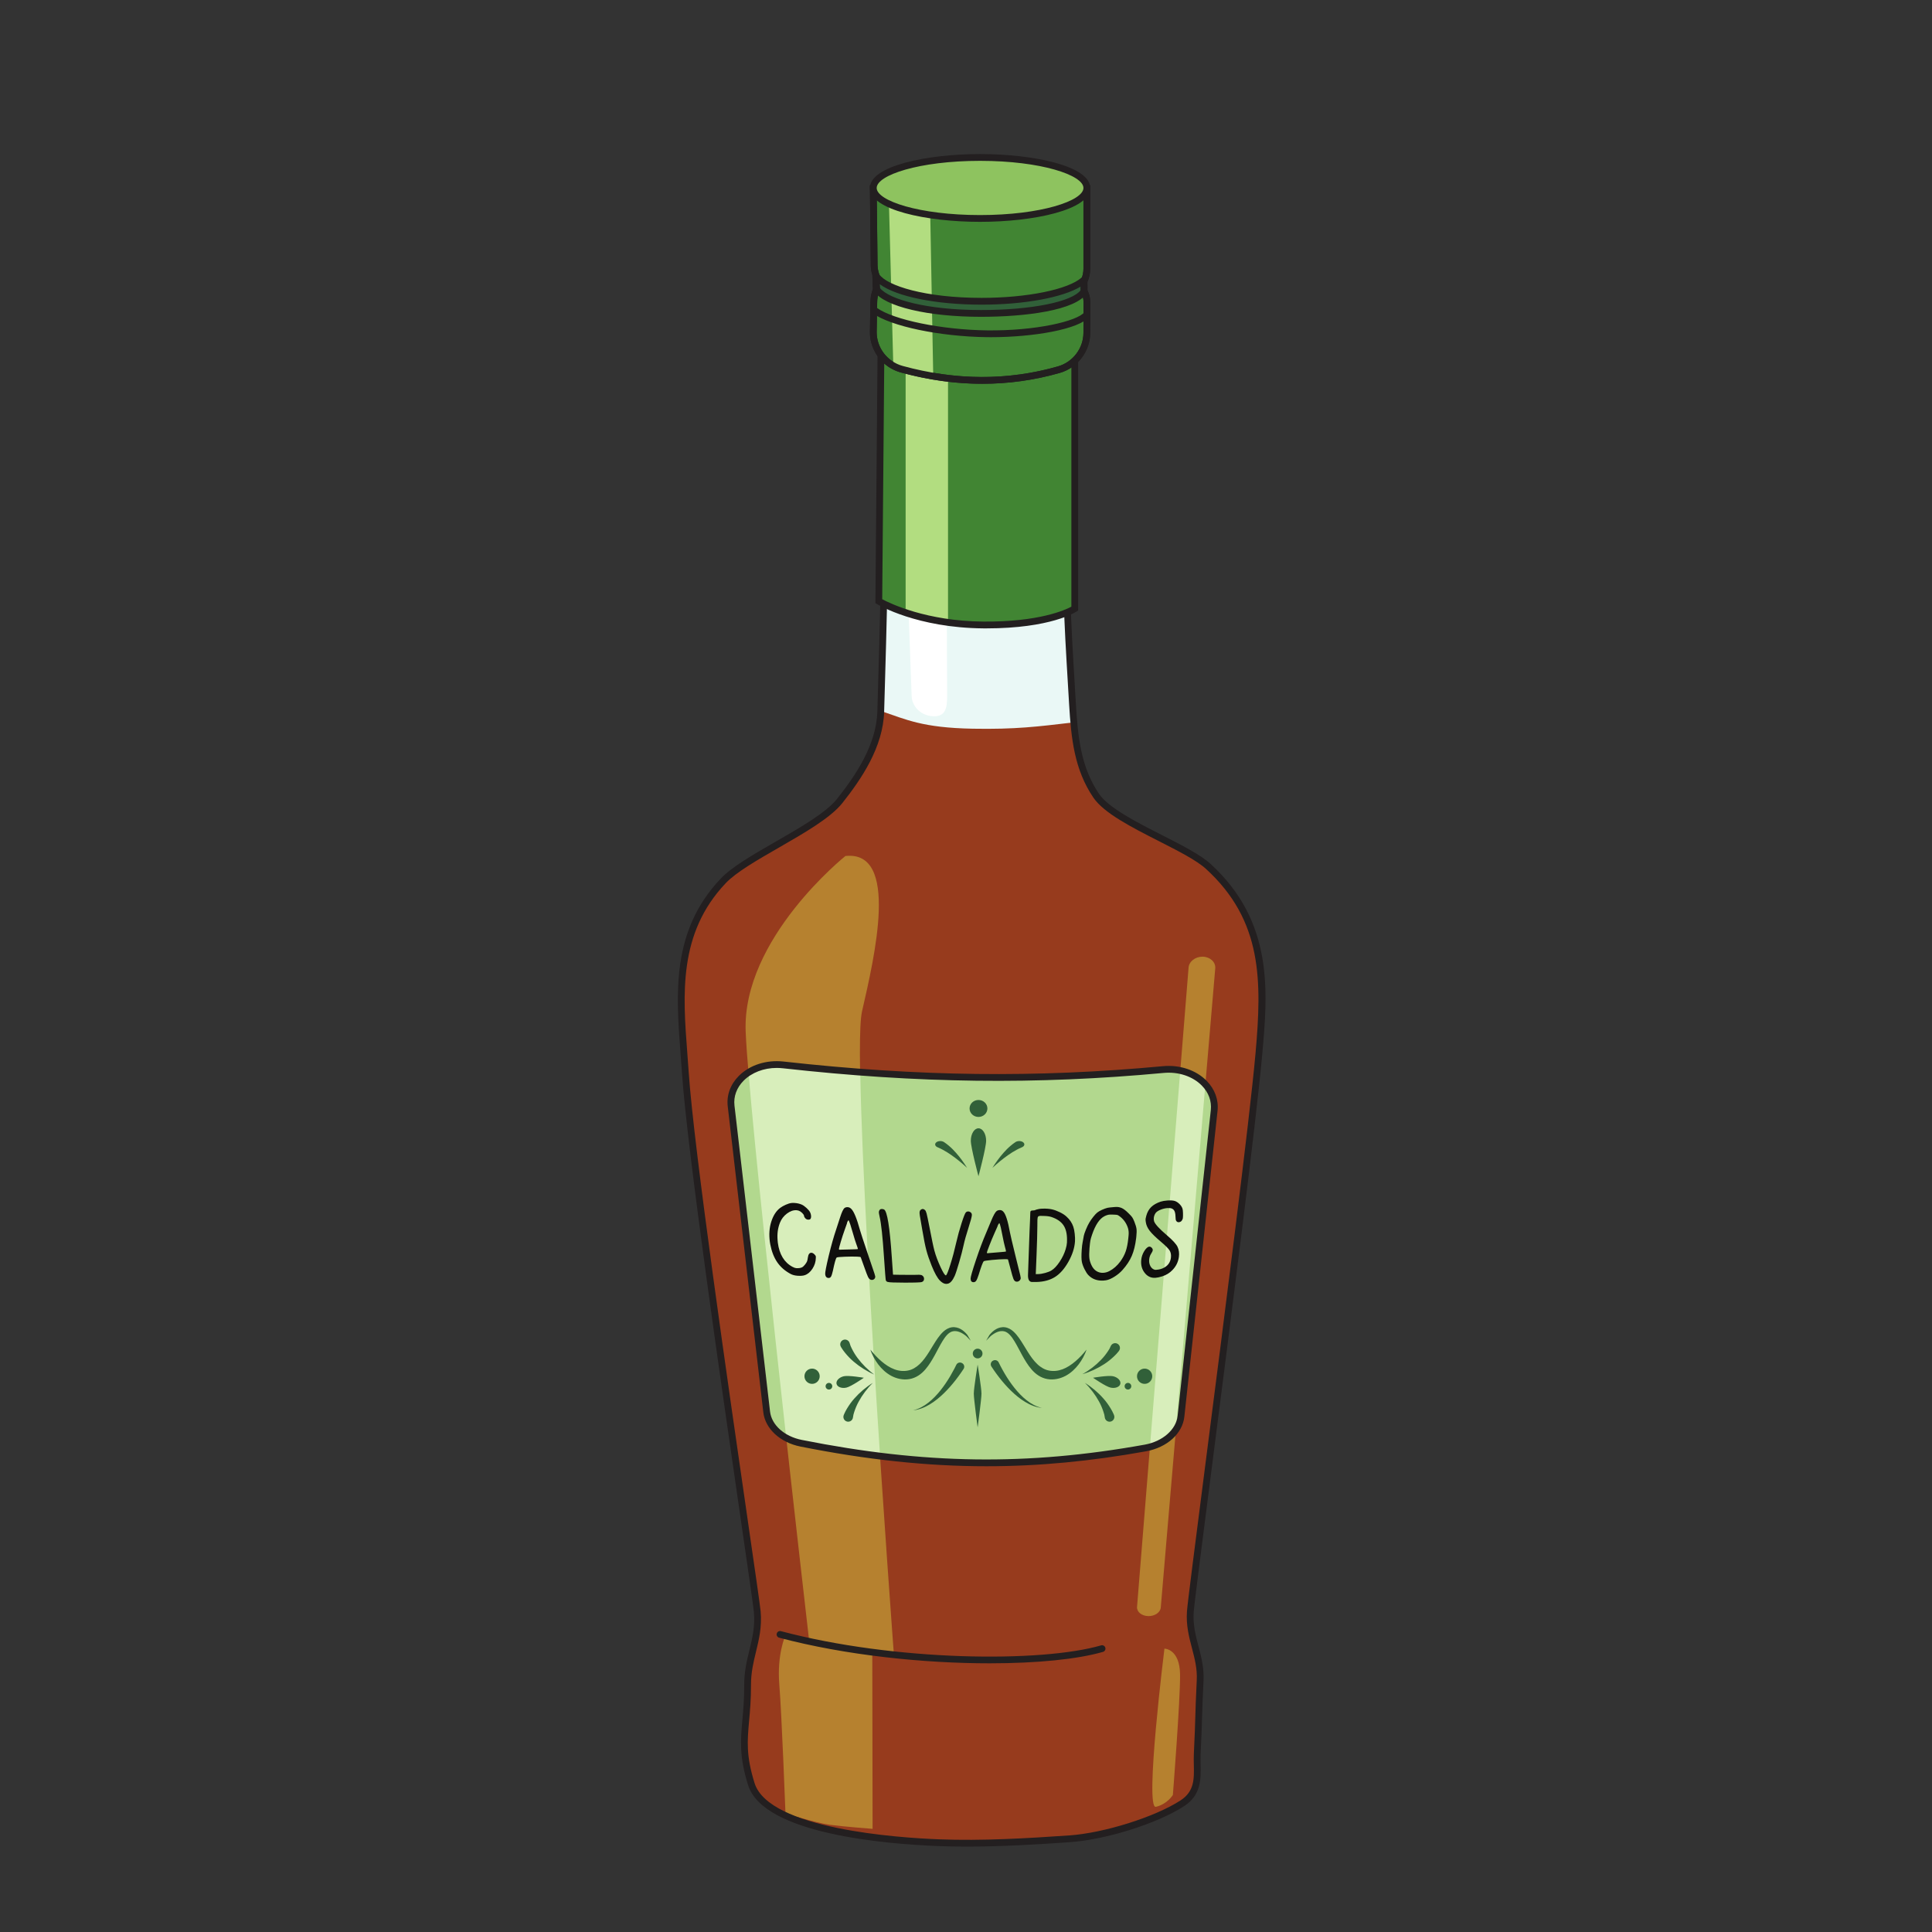 <svg xmlns="http://www.w3.org/2000/svg" xml:space="preserve" width="200mm" height="200mm" viewBox="0 0 200 200"><rect x="0" y="0" width="200" height="200" fill="#333333" stroke="none"/><g style="display:inline"><path d="M11538 2206.1c-75.9 0-151.6 1.3-227.2 4.2-408.2 15.8-1374.56 94.4-1490.96 466.6-104.18 333.1-28.62 442.4-29.67 789.2-.68 223.2 96.62 359.5 76.92 584-14.22 162-516.83 3456.7-572.84 4294.9-34.98 523.4-124.74 1073.9 301.42 1523.8 184.66 195 758.73 423.4 928.23 637.2 171.5 216.4 319.3 453.6 326.6 712.2 13.7 486.7 62.5 1009 27 1515.7-15 214 51.3 540.8 96.7 704.6 34.3 13.2 70.5 18.6 108.1 18.6 150.7 0 323.1-85.7 479.8-87.8 86.3-1.2 173.7-6.3 260.7-6.3 72.1 0 143.9 3.5 214.7 15.4 99.7 16.9 95.6 71.4 150.6 71.4 15.9 0 36.6-4.6 66.1-15.8 120.9-197.7 139-393.5 106-583.5-89.2-514.2 17.8-1075.1 17.1-1571.9-.4-256.7 36.7-506.8 188.3-730.6 139.7-206.1 710.8-396.9 892.6-563.2 478.3-437.1 451.6-951.6 403.2-1494.1-75.2-842.8-532.8-4260.1-545.7-4440.7-14.8-205.8 87.8-349.6 78.1-546.7-14.9-302.8-8.3-287.1-23.1-585.6-7-139.7 36-292.9-118.5-393.3-218.1-141.9-628.1-264.6-899.5-283.2-269.9-18.5-543-35.1-814.7-35.1" style="fill:#eaf8f6;fill-opacity:1;fill-rule:nonzero;stroke:none" transform="matrix(.013 0 0 -.013 -49.881 219.488)"/><path d="m11367.3 14260 11.8-2914.6c.4-94.2-9.6-169-109.3-165.2-1.3.1-2.5.1-3.7.2-93.9 3.6-168.8 76.5-169.8 165.2l-106.5 2931.4z" style="fill:#fff;fill-opacity:1;fill-rule:nonzero;stroke:none" transform="matrix(.013 0 0 -.013 -49.881 219.488)"/><path d="M12565.6 10547.9c-122.2 180.4-194.9 377.8-190.7 582-269.2-31.3-450.4-55.3-793.3-48.9-397.7 7.5-528.7 72.7-731 141.5 0-1.5-.1-2.9-.1-4.3-7.3-258.6-155.1-495.8-326.6-712.2-169.5-213.8-743.57-442.3-928.22-637.2-426.17-449.9-336.41-1000.4-301.43-1523.8 56-838.2 558.63-4132.9 572.84-4294.9 19.71-224.5-77.59-360.8-76.92-584 1.05-346.9-74.51-456.1 29.67-789.2 116.4-372.2 1082.76-450.9 1490.96-466.6 346.1-13.3 696.6 7.3 1041.9 30.9 271.4 18.6 681.3 141.3 899.5 283.2 154.5 100.4 111.5 253.6 118.5 393.3 14.8 298.5 8.2 282.8 23.1 585.6 9.7 197.1-92.9 340.9-78.1 546.7 12.9 180.6 470.5 3597.9 545.7 4440.7 48.4 542.5 75.1 1057-403.2 1494.1-181.8 166.3-752.9 357-892.6 563.1" style="fill:#973b1d;fill-opacity:1;fill-rule:nonzero;stroke:none" transform="matrix(.013 0 0 -.013 -49.881 219.488)"/><path d="M10569.1 10067.3s-823.63-657.3-794.29-1398.7c28.42-718.1 505.29-4849 505.29-4849l675.4-116.2s-350.8 4704-254.2 5126.2c98.3 430.2 301.1 1284.3-132.2 1237.7m2414.3-6052.8-1.9.1c-52.1.7-92.5 32.9-90.3 72l410.4 5091c3 49.5 53.3 88.3 111.9 88 58.8-1 103.9-41.9 100.7-91.4l-433.9-5090.3c-2.4-38.6-45.6-69.4-96.9-69.4" style="fill:#b6812f;fill-opacity:1;fill-rule:nonzero;stroke:none" transform="matrix(.013 0 0 -.013 -49.881 219.488)"/><path d="M10090.6 3858.4s-67.5-147.2-47.9-389c19.4-238.9 49.1-1026.1 49.1-1026.1s244.6-75.9 350.8-90.3c106-14.4 342.9-32.5 342.9-32.5l-2.4 1410-408.5 69.6z" style="fill:#b6812f;fill-opacity:1;fill-rule:nonzero;stroke:none" transform="matrix(.013 0 0 -.013 -49.881 219.488)"/><path d="M11718.5 3638.6c-523.2 0-1145.3 62.8-1677 204-14.4 3.8-23 18.6-19.2 33s18.5 23 33 19.2c904.1-240 2069.5-252.3 2550-113.3 14.3 4.2 29.3-4.1 33.5-18.4 4.1-14.3-4.2-29.3-18.5-33.4-203.3-58.9-527.2-91.1-901.8-91.1" style="fill:#231f20;fill-opacity:1;fill-rule:nonzero;stroke:none" transform="matrix(.013 0 0 -.013 -49.881 219.488)"/><path d="M13109.5 3755.6s122.5 0 124.4-207.9c1.8-205.7-57.2-957.1-57.2-957.1s-43.4-72.9-135.2-94.7c-91.7-21.7 68 1259.7 68 1259.7" style="fill:#b6812f;fill-opacity:1;fill-rule:nonzero;stroke:none" transform="matrix(.013 0 0 -.013 -49.881 219.488)"/><path d="m13505.6 8041.3-264.3-2435.4c-4.2-38.1-18.2-74.1-40.2-106.6l-.2-.1c-42.9-63.7-116.8-113.8-206.9-137.7-11.8-3.1-23.7-5.8-35.9-8.1-715.3-128.8-1378.6-155-2113-64.4-202.9 24.9-411.7 58.9-628.7 102.1-43.3 8.6-83.4 23.1-118.7 42.4-86.9 46.9-145.73 122.2-155.64 207l-283.25 2436.2c-12.72 108.8 44.15 206.4 138.42 266.8 74.38 47.6 171.74 72 276.37 60.4 209.1-23.4 413.3-42.5 613.6-57.6 828.9-62.6 1598.5-55.3 2413.3 20.5 47.2 4.3 92.7 1.5 135.1-7.6 81.3-17.4 151.3-57 199.7-110.8 51.3-56.7 78.7-129 70.3-207.1" style="fill:#b2d88e;fill-opacity:1;fill-rule:nonzero;stroke:none" transform="matrix(.013 0 0 -.013 -49.881 219.488)"/><path d="M10845.1 5289c-202.9 24.9-411.7 58.9-628.7 102.1-43.3 8.6-83.4 23.1-118.7 42.4-111.54 1007.8-246.08 2259.9-300.47 2910 74.38 47.6 171.74 72 276.37 60.4 209.1-23.4 413.3-42.5 613.6-57.6 12-719.1 90-2027.6 157.9-3057.3m2590.2 2959.4-234.2-2749.1-.2-.1c-42.9-63.7-116.8-113.8-206.9-137.7l241.6 2997.7c81.3-17.4 151.3-57 199.7-110.8" style="fill:#d8eebb;fill-opacity:1;fill-rule:nonzero;stroke:none" transform="matrix(.013 0 0 -.013 -49.881 219.488)"/><path d="M10022 8379.7c-102.68 0-198.73-36.5-263.63-101.7-55.25-55.5-81.06-125.9-72.67-198.1l283.18-2436.2c12.52-107.6 114.12-198.5 252.82-226.1 978.9-194.9 1795.9-206.1 2731.5-37.6 142 25.6 249.4 119.7 261.2 228.8l264.4 2435.4c7.7 71.1-17.8 140.4-71.8 195.2-72.8 73.9-186.4 111.5-304 100.5-1016.9-94.7-1952.1-83.2-3032.4 37.1q-24.45 2.7-48.6 2.7m1671.1-3171.8c-476.3 0-955.9 52-1482 156.8-161.7 32.1-280.62 141.8-295.85 272.8l-283.17 2436.1c-10.34 88.9 20.93 175.1 88.02 242.5 86.55 86.9 219.8 129.7 356.5 114.5 1076.5-119.9 2008.4-131.2 3021.3-36.9 133.6 12.4 263.5-31.1 347.5-116.4 65.6-66.6 96.5-151.5 87-238.9L13268.1 5603c-14.6-134.9-137.3-245.9-305.3-276.1-439.7-79.2-853.4-119-1269.7-119" style="fill:#231f20;fill-opacity:1;fill-rule:nonzero;stroke:none" transform="matrix(.013 0 0 -.013 -49.881 219.488)"/><path d="M10138.9 7304.1c7.2.9 15.5 1.1 24.8.4 22.2-1.5 41.8-6 58.7-13.7 10.8-4.9 23.1-13.7 36.9-26.2 13.8-12.6 23.1-23.8 28.1-33.4 4.2-8.2 6.9-17.1 7.9-26.5 1.7-16.1-1.3-26.4-9-31.1q-4.2-2.55-16.5-1.8c-6.9.5-13.4 3.8-19.7 10.1-6.2 6.2-9.7 12.9-10.5 20-.7 6.1-5.5 13.7-14.6 22.7-9 9-18.1 14.8-26.4 17.9-5.5 2-12.1 3.6-19.4 4.1-24.5 1.6-49.7-7.2-75.5-26.4-25.7-19.3-44.4-43.7-56-73.2-17.1-43.2-23.2-90-18.6-140.4.3-1.9.5-4.9.9-9.2.3-4.2.5-7.3.8-9.2 12.1-93 51.2-157.4 116.8-192.4 12-6.5 22.2-10 30.7-10.6 5.2-.4 9.4-.4 12.6-.2 13.6.4 24.1 2.6 31.6 6.3s15.4 10.6 23.6 20.9c8.2 10.2 13.8 18.7 16.8 25.6 3 6.8 5.3 17.6 7.1 31.8 3.3 26.3 13.4 39.2 29.1 38.2 7.2-.4 14.7-4.4 22.6-11.9 7.4-7 11.3-13.1 11.9-18.3.1-1.5.1-5.4-.2-12-.6-29.9-9.6-58.2-26.8-84.8-17.3-26.5-37.8-43.7-61.6-51.5-12-4.3-30.5-6.1-54.6-4.7-22.3 1.4-41.2 6.2-56.1 13.8-45.2 23.9-81.1 54.9-107.4 92.9-26.3 38.1-45.03 85.6-56.02 142.6-1.11 4.8-2.34 12.1-3.68 22-7.79 57.7-3.98 111.2 11.84 160.5s39.56 85.6 71.06 109.1c12 8.9 26.7 17.2 44 24.9 17.3 7.6 32.3 12.2 44.8 13.7m469.6-172.7c-6.8 19.9-11.6 31.7-13.8 35.1h-.7c-2 .1-4.6-3.2-7.9-9.8-3.4-6.6-4.9-11.6-4.6-14.9 0-.5-6.1-17.5-18.2-51.2-10.9-30.4-21.5-62.7-31.6-96.9s-15-53.2-14.6-57c.4-4.2 5.2-5.6 14.6-4.2 4.7.7 29.6 1.1 74.2 1.9 41.8.7 62.9 2 62.7 3.4-.3 4.7-4.8 18.3-13.2 40.7-6.7 18.1-15.2 45.3-25.5 81.5-10.4 36.1-17.5 60-21.4 71.4m-46.1 133.1c6.5 4.8 14.9 7 25.2 6.5 10.4-.5 19.8-5.2 28.4-14 20.7-20.2 43.9-76.6 69.3-169.3 5.9-21.3 26.6-83.7 61.2-186.3 18.6-55.2 30.8-91.4 36.7-108.6 15.3-43.3 23-67.8 23.4-73.4.5-8-1.9-14.8-7.4-20.2s-12.2-7.9-20.2-7.6c-3.3.1-6.9 1-10.7 2.5-7.3 3.1-13.8 10.6-19.6 22.3-5.7 11.8-15.7 38.1-30.1 79.1-11.1 30.9-16.6 46.3-27.8 77.3-2.1 1.9-11 3.3-26.7 4-26.7 1.2-60.2 1-100.3-.5-40.2-1.5-61.8-3.7-64.8-6.8-6.5-6.7-16.6-41.8-29.7-105.3-5.3-23.2-10.3-38.6-14.9-46.3s-11.4-11.4-20.3-10.8c-15.5.8-24.2 11-26.1 30.3-1.3 12.7 7.8 61.5 28.2 146.4s40.4 154.1 58.3 206.8c14.6 43 25.1 76.1 32 98.3 13.7 42.9 25.8 68.1 35.9 75.6m280.6-14c3.1 4.1 9.4 6 18.7 5.7 5.3-.2 10.5-1.5 15.5-4 24.6-13.6 45-139.6 61.1-378.3 3.9-56.2 5.9-84.3 9.9-140.5 25.7-.6 38.6-.8 64.3-1.3 63.1-.4 100.4-.3 111.7-.1 18.7.4 29.2.8 31 .7 11.8-.2 20.2-2 25-5.4 9.6-6.3 14.6-14.9 15-25.7.5-13.7-5.8-22.7-18.7-27.1-7.9-2.7-54.3-4.8-137.7-4.5-52.2.3-82 1.1-88.6 1.3-23.2.7-38.2 2.2-45 4.3-6.9 2.1-11.6 6.3-14.3 12.5-1.6 3.8-6.9 66.7-14.9 187.9-10.3 156.4-21.6 263.7-34.9 321.1-3.4 15.1-5.2 25.3-5.5 30.4-.6 8.5 1.9 16.2 7.4 23m359.2-2c5-4.1 9.5-13.7 13.4-28.1s11.9-53.1 24.1-115.7c17-87.6 29.3-148 37.7-179 11.8-43.9 29.2-88.4 49.4-132.2 20.3-43.8 34.2-65.6 42.2-65.7l.7.3.7.3c6.5 4.7 18.1 33.9 35 87.8 17 53.9 32.5 112.4 46.7 175.2 10.9 48.3 24.8 98.8 41.7 151.4 16.8 52.5 28.6 81.7 35 87.3 5.3 4.7 11.5 7 18.4 7q9.6 0 19.2-7.5c6.4-4.9 9.6-11.9 9.6-20.8.1-11.7-9.1-46.6-27.5-103.6-17.5-54.4-30.4-100.4-38.4-137.4-7.8-36.6-19.7-81.8-35.3-135.6-15.6-53.7-27.4-89.9-35.6-108.7-16.1-35.6-33.5-56.1-52.7-61.5-5.6-1.4-11-2-16.1-2-15.5.2-31.6 9.3-48.5 26-20.2 20.1-42.5 60-66.2 118.8-17.7 43.9-31.8 84.5-41.6 121.3-9.9 36.8-20.8 91.6-33 164.2-1.8 9-4.2 23.2-7.4 42.8-3.1 19.6-5.2 32.2-6.4 37.9-4.9 25.9-7.5 43.4-7.8 52.3-.4 12.7 2.4 21.4 8.7 26.3 6.2 4.8 11.8 7.1 16.7 7s10.9-2.8 17.3-8.1m604.2-139.6c-4.9 19.6-8.5 31.2-10.4 34.5h-.8c-1.9-.1-4.9-3.5-8.9-10.3-4-6.9-6-12-6.1-15.2 0-.5-7.8-18-23.3-52.4-14-31.1-27.8-64.2-41.3-99-13.6-34.9-20.3-54.2-20.3-57.9 0-4.3 4.7-5.4 14.3-3.5 4.8 1 29.8 2.9 74.8 6.2 42.2 3 63.4 5.5 63.4 7 .1 4.6-3.1 18-9.3 40-5 17.8-10.8 44.6-17.7 80.2-6.8 35.7-11.6 59.2-14.4 70.4m-33.3 130.9c7 5.2 15.6 7.9 26 8 10.3.1 19.4-4.1 27.1-12.5 18.8-19.1 36.7-74.3 53.1-165.8 3.8-21.1 18.5-82.4 43.1-183.4 13.3-54.3 22.1-89.9 26.3-106.7 11.1-42.6 16.5-66.7 16.3-72.4-.2-8-3.4-14.8-9.4-20.6-6.1-5.7-13.1-8.7-21.1-8.8-3.3 0-6.8.6-10.5 1.9-7 2.8-12.8 9.8-17.4 21.3-4.7 11.4-12.1 37.3-22.5 77.6-8.1 30.3-12.2 45.5-20.4 75.9-1.9 1.8-10.7 2.7-26.4 2.5-26.7-.3-60.4-2.4-101-6.2-40.5-3.8-62.5-7.3-65.8-10.5-7.2-7.1-20.8-42.9-40.3-107.3-7.6-23.5-14.1-39.3-19.5-47.3s-12.6-12-21.5-12c-15.5 0-23.3 9.7-23.3 29-.1 12.7 13.9 62.1 42.8 148.4 28.8 86.3 55.8 156.7 79 210.7 18.9 43.9 32.7 77.7 41.8 100.3 18 43.8 32.7 69.8 43.6 77.9m436.3-47.1c-16.8 5.6-37.4 7.9-60.4 8.3-15.3.2-24.9.7-27.8.7-9.3-.3-15.4-2.4-18.2-6.5q-4.35-6-5.1-25.8c-.1-3.8-.3-20.2-.5-49.4-.4-56.4-2.5-133-6.4-229.9-2.5-61-3.7-91.5-6.2-152.4l21.2.5c15 .3 33.1 3.4 54.3 9.1 21.2 5.8 37.7 12.4 49.4 19.8 21.3 12.8 42.9 35.7 64.9 68.6 21.9 32.8 38 66.6 48.2 100.6 5.8 19.4 9.4 37.2 10.4 53.2.1 1.8.1 4.9.1 9.1.1 4.2.2 7.8.3 10.6.6 49.8-8.8 89.2-28.5 118.1q-29.55 43.35-95.7 65.4m-99.1 63.7c7.9 1.6 18 2.5 30.3 2.8 27.5.7 52.2-1 73.3-5.8 19.7-4.4 40.9-12.3 63.1-23.1s39.9-22.5 53.3-35.2q38.25-34.65 53.4-79.8c5-14 8.7-32.7 11.3-56.3 2.5-23.6 3.3-43.7 2.2-60.2-3.5-53.2-21.4-107.9-53.1-163.9-31.7-56.1-67.8-96.2-107.2-120.6-39.2-24.3-88-37.8-146.2-39.2h-29.5c-27.8-2.5-40.5 18.2-38 61.9 3.3 92.9 5 139.3 8.2 232.2 1.6 44.5 2.4 66.8 4 111.4 1.4 40.9 2.8 71.9 4 92.8s1.8 37.2 1.7 48.7 1.9 18.1 5.9 19.8c4.1 1.8 8.3 2.7 12.8 2.8h3c9 .2 15.6 1.5 19.5 4 3.1 1.9 12.4 4.5 28 7.7m629.8-49.7c-6 3.4-21.7 5.1-47 5.3-2.9-.2-6.6-.3-11-.2-4.4 0-7.3-.1-8.8-.1-12.2-.6-26-4.9-41.2-12.6-39.2-19.7-72.3-68.8-99-147.3-6.9-20-11.3-35.4-13.3-46.3-2-10.8-4.6-31.1-7-60-3-35.4-3.1-62.6-1.1-80.6 1.9-17.9 7.7-36.4 16.4-55.1 9.3-20.3 22.1-36.4 38.6-47.1 16.6-10.7 34.9-15.6 55.2-14.5 17 .8 33.3 5.4 49.1 13.7 33 17.2 62 42.6 86.9 76.3 19 25.8 33.4 52.7 43 80.4s16.6 62.5 20.8 104.4c.9 9.1 1.3 13.6 2.2 22.6 2.2 21.2.6 41-4.9 59.4q-21.6 66.15-78.9 101.7m-84.1 59c6.4 1.6 25 3.8 55.6 6.3 4.7.3 7.1.4 11.8.6 15.8.9 31.2-2.2 46.2-8.7 14.4-6.3 32.6-20.1 53.8-41.4 14.2-13.7 24-24.4 29.3-32 5.2-7.6 11.2-19.7 17.7-36.2 9.2-23.3 14.7-42 16.6-56 1.9-13.9 1.5-34.1-1.3-60.5-.6-5.9-1-8.9-1.6-14.9-6.8-55.2-18.3-101.8-34.6-139.8-16.2-38-41-75.6-74.2-112.7-17-19.2-38.1-36.8-63.4-52.8-25.3-15.9-47.8-25.7-67.1-28.8-9.3-1.5-16.7-2.3-21.9-2.5-49.2-2.5-88.9 12.1-119.3 43.7-9.6 9.9-19.7 25.5-30.4 46.9-10.7 21.3-17.8 40.9-21.3 58.6-3.8 19-4.2 51.2-1.1 96.4 1.8 25.4 4.1 45.2 7.1 58.8 3.3 15 6.4 32.7 9.4 51.8 1.5 9.3 7.1 25.8 16.5 49.2 9.5 23.4 18.9 42.4 27.5 56.8 8.4 14.2 18.7 29.4 31.1 45s22.8 26.8 31.2 33.8c8.9 7.4 21.7 14.9 38.5 22.5 16.7 7.6 31.6 12.8 43.9 15.9m422.5 48.9c15.2 4.8 33.1 7.9 53.8 9.4 25.1 1.8 45.2.8 58.9-3.5 13.3-4.2 26.2-12.7 38.1-24.5 11.8-11.7 19.7-23.9 23.8-36.7 2.2-5.9 3.5-17.6 4.1-35.1.5-17.5.1-31-1.1-40.5-.5-3.3-1-5.4-1.6-6.4-5.6-16.3-15.6-25.1-30.2-26.2-6.8-.5-12.6 1.6-17.5 6.4s-7.5 11.3-7.9 19.7c-.8 27.6-3.2 46.9-7.4 58.1-4.1 11.1-11.9 20-22.6 24.6-8.7 3.8-21.3 4.8-36 3.7-18.1-1.3-36.5-5.7-55.2-13.3-18.6-7.7-32.1-16.7-39.2-27-7.7-11.2-12.2-24.2-13.7-37.4-1.1-9.5-.3-18.8 2.5-27.9 7.6-22.5 41.7-59.5 101.2-110.2 46.5-39.7 75-70.8 85.5-93.2 11.1-23.8 14.4-50.6 10.5-79.9-5.5-40.6-22.9-75.7-51.9-105.1-20.5-21.7-47.6-38.8-80.3-49.5-21.3-7-39.8-10.6-54.3-11.6-31.9-2.3-58.5 8.6-80 32.4-26.8 30-38 67.1-33.2 111 2.6 24.1 10.5 47.3 23.9 69 14.2 22.9 27.9 34.9 40.4 35.7 6.7.4 13.1-2.5 19.2-8.9s8.8-13 8-19.8c-.8-6.9-5.5-16.3-13.2-28-8.1-12.4-13-27.1-14.9-43.1-2.3-19.9.6-37.7 8.6-53.6 8-15.8 19.6-26 35-30.6 1.7-.8 6.1-.9 13.2-.4 24.9 1.7 46.5 8 64.6 18.7 29.7 16.7 47.3 43.1 51.5 78.2 2.7 22.4-1 41.6-10.3 56.8-9.4 15.2-32 38.2-68.2 68.7-42.5 35.9-73 65.3-90.6 88.3-17.5 22.9-28 46.3-31.1 70-1.8 10.6-2.3 19.3-1.5 25.9.3 2.8 2 10.8 5.5 23.5 7.8 29 21.2 52.4 39.5 70.1 18.3 17.6 43 31.6 74.1 42.2" style="fill:#100f0d;fill-opacity:1;fill-rule:nonzero;stroke:none" transform="matrix(.013 0 0 -.013 -49.881 219.488)"/><path d="M11660.7 6105.4c0-21.3-17.3-38.7-38.7-38.7-21.3 0-38.7 17.4-38.7 38.7 0 21.4 17.4 38.7 38.7 38.7 21.4 0 38.7-17.3 38.7-38.7m85.5-55.8c16.1 8 35.7 1.2 43.5-15l.1-.3c5-10.2 10-20.4 15.2-30.4 10.5-20.2 21.6-40.1 33.2-59.7 23.2-39.2 48.8-77.2 77.2-112.8 14.2-18 29.4-35 45.2-51.4 15.8-16.5 32.8-31.8 50.8-45.9 35.6-28.5 76.7-51.1 122.2-61.9-46.5 4.9-91.8 22.6-132.3 47.3q-30.6 18.3-58.5 40.8c-18.5 14.8-36.5 30.5-53.5 47.2-34.2 33.1-65.7 69.1-95 106.6-14.6 18.8-28.8 38.1-42.3 57.7-6.9 9.8-13.5 19.8-20.1 29.8l-.4.7c-10.4 16.2-4.4 37.8 12.8 46.4zm-56.6 157.9c8.6 15.7 17.6 31 26.8 46.2l.6.6c14.1 17.2 30.6 33.2 51.1 45 20.4 11.7 45.4 18.7 71.2 15.3 12.8-1.6 25.3-5.9 36.5-11.8 11.2-5.8 21.2-13.1 30.2-21.1 17.8-16.1 32.2-34.1 45.4-52.4 25.9-36.8 47.2-74.7 70-110.7 22.5-35.9 46.7-70.2 75.2-97.1 14.1-13.6 29.3-24.8 44.9-33.5 7.9-4.3 15.8-8.2 24-11.2 8.1-2.9 16.5-5.2 25-6.9 8.5-1.6 17.2-2.8 26.1-3.1 9.1-.5 18.2-.2 27.4.6 18.3 1.7 36.6 6.1 54.6 12.9 36.1 13.4 70.4 36.3 102.1 63.4 31.8 27.2 61.2 58.6 88.3 93-3.2-10.5-7.2-20.8-11.6-30.9-4.4-10.2-9.2-20.2-14.5-29.9-10.4-19.7-22.7-38.4-36.2-56.5-27.2-35.9-61.4-68.6-104-91.5-21.3-11.2-44.6-20-69.1-24.7-12.2-2.4-24.7-3.7-37.2-4-12.7-.3-25.6.6-38.4 2.8-25.5 4.3-50.2 14.4-71.4 28.1-21.5 13.6-39.5 30.7-55 48.5-15.7 17.9-29 36.9-41.2 55.9-12.3 19.1-23.3 38.4-34 57.6-21.2 38.5-40.2 77.3-62 112.7-10.8 17.7-22.3 34.5-35.6 48.5-13.2 14.1-28.1 25-45.1 28.9-8.4 2.1-17.8 2.5-27 1.6-9.3-.8-18.6-3.4-27.7-6.9-18.5-7.1-36-18.8-52.7-31.9l.6.6c-12.1-12.9-24.5-25.7-37.3-38.1m1155.9-362.3c0-14.6-11.9-26.5-26.5-26.5-14.7 0-26.6 11.9-26.6 26.5 0 14.7 11.9 26.5 26.6 26.5 14.6 0 26.5-11.8 26.5-26.5m-2481.2 79.4c0-33.5-27.2-60.7-60.7-60.7s-60.7 27.2-60.7 60.7c0 33.6 27.2 60.8 60.7 60.8s60.7-27.2 60.7-60.8m2648.1 0c0-33.5-27.2-60.7-60.7-60.7s-60.7 27.2-60.7 60.7c0 33.6 27.2 60.8 60.7 60.8s60.7-27.2 60.7-60.8m-254-60.4c-5.6-25.1-40.8-38.5-78.6-30-37.9 8.5-138.9 78.4-138.9 78.4s121.3 20.7 159.1 12.2c37.9-8.5 64-35.6 58.4-60.6m-1262.9 166.2c-16.1 8.1-35.7 1.3-43.5-15l-.1-.3c-5-10.1-10-20.3-15.2-30.4-10.5-20.1-21.6-40.1-33.2-59.7-23.3-39.2-48.8-77.1-77.3-112.8-14.1-17.9-29.3-34.9-45.1-51.3-15.9-16.5-32.8-31.8-50.8-46-35.7-28.4-76.7-51-122.2-61.9 46.5 5 91.8 22.7 132.3 47.3 20.4 12.2 39.9 25.9 58.5 40.8 18.5 14.9 36.5 30.6 53.5 47.2 34.2 33.2 65.7 69.1 95 106.7 14.6 18.8 28.7 38 42.3 57.7 6.9 9.8 13.5 19.7 20.1 29.8l.4.7c10.4 16.1 4.4 37.7-12.8 46.3zm71.7 177.1c-8.5 15.6-17.5 31-26.8 46.1l-.6.7c-14 17.2-30.5 33.1-51.1 45-20.4 11.7-45.4 18.7-71.2 15.3-12.8-1.6-25.3-6-36.4-11.8-11.2-5.9-21.3-13.1-30.2-21.1-17.9-16.1-32.3-34.2-45.5-52.4-25.9-36.8-47.1-74.7-69.9-110.7-22.6-35.9-46.8-70.3-75.3-97.2-14.1-13.5-29.3-24.7-44.9-33.5-7.9-4.2-15.8-8.1-23.9-11.1-8.2-3-16.5-5.3-25-6.9-8.6-1.7-17.3-2.8-26.2-3.1-9.1-.5-18.2-.2-27.4.6-18.2 1.7-36.6 6-54.6 12.9-36.1 13.4-70.4 36.2-102.1 63.3-31.8 27.3-61.1 58.7-88.3 93.1 3.2-10.5 7.2-20.8 11.7-30.9 4.3-10.2 9.2-20.2 14.5-29.9 10.3-19.7 22.6-38.4 36.1-56.6 27.3-35.8 61.4-68.5 104-91.4 21.3-11.2 44.6-20 69.1-24.7 12.2-2.4 24.7-3.7 37.3-4.1 12.6-.2 25.5.7 38.3 2.9 25.5 4.3 50.2 14.4 71.5 28.1 21.4 13.6 39.4 30.6 55 48.5s28.9 36.8 41.2 55.9c12.2 19.1 23.3 38.4 33.9 57.6 21.3 38.5 40.2 77.2 62 112.6 10.8 17.7 22.4 34.6 35.6 48.6s28.2 25 45.2 28.9c8.3 2.1 17.7 2.5 26.9 1.5 9.3-.7 18.6-3.3 27.8-6.9 18.4-7 35.9-18.7 52.6-31.9l-.6.7c12.1-12.9 24.5-25.7 37.3-38.1m-1155.9-362.3c0-14.7 11.9-26.5 26.6-26.5 14.6 0 26.5 11.8 26.5 26.5 0 14.6-11.9 26.5-26.5 26.5-14.7 0-26.6-11.9-26.6-26.5m87.1 18.9c5.6-25 40.8-38.4 78.7-29.9 37.8 8.4 138.8 78.4 138.8 78.4s-121.3 20.6-159.1 12.2c-37.8-8.5-64-35.6-58.4-60.7m288.9 7.6c-27.1-16.4-52.9-35.5-77.5-56.1-24.6-20.8-47.9-43.5-69.6-68.1-22-24.4-41.3-51.7-58.8-80.7l-12.5-22.3c-3.9-7.6-7.2-15.5-10.9-23.3l-2.6-6.7c-8.4-22.1 5.2-46.4 28.4-51 21.1-4.1 41.5 10 45 31.3 1.8 11.5 3.6 21.8 4.3 24.5l6.2 21.1c9.3 28 20.7 56.1 35.6 82.7 14.6 26.8 31.4 52.9 50.2 77.8 18.9 24.9 39.4 48.8 62.2 70.8m11.3 66.8c-29.2 12.4-57.4 27.6-84.7 44.6s-53.6 36.2-78.6 57.5c-25.2 21-48.2 45.3-69.6 71.5l-15.5 20.3c-5 6.9-9.4 14.3-14.2 21.5l-3.4 6.2c-11.5 20.7-1.6 46.8 20.8 54.6 20.3 7.1 42.5-4.1 48.9-24.6 3.5-11.1 6.7-21.1 7.8-23.7l9.2-20c13.1-26.3 28.4-52.5 46.9-76.8 18.3-24.4 38.6-47.9 60.8-69.9 22.2-21.9 45.9-42.7 71.6-61.2m1677.8-66.8c27.1-16.4 52.9-35.5 77.5-56.1 24.6-20.8 47.9-43.5 69.6-68.1 22-24.4 41.3-51.7 58.7-80.7l12.5-22.3c4-7.6 7.3-15.5 11-23.3l2.5-6.7c8.5-22.1-5.1-46.4-28.3-51-21.1-4.1-41.5 10-45 31.3-1.9 11.5-3.6 21.8-4.3 24.5l-6.3 21.1c-9.2 28-20.6 56.1-35.5 82.7-14.6 26.8-31.5 52.9-50.3 77.8s-39.3 48.8-62.1 70.8m-20.5 69.7c30.6 8.6 60.5 20.1 89.7 33.5s57.7 29.1 85.2 47c27.7 17.7 53.5 38.9 78.1 62.2l18 18.1c5.8 6.3 11.2 13 16.8 19.6l4.2 5.7c14 19.1 7.4 46.2-13.7 56.7-19.3 9.7-42.7 1.4-51.7-18.1-4.9-10.6-9.3-20.1-10.7-22.5l-11.7-18.7c-16.3-24.5-34.8-48.5-56.3-70.2-21.2-22-44.3-42.7-69.1-61.7-24.8-18.9-50.9-36.5-78.8-51.6m-803.3-154.9c0-42.8-30.6-269-30.6-269s-30.6 226.2-30.6 269c0 42.7 30.6 231.2 30.6 231.2s30.6-188.5 30.6-231.2m37 2013.5c0-54.8-60.9-282.4-60.9-282.4s-61 227.6-61 282.4c0 54.7 27.3 99.2 61 99.2 33.6 0 60.9-44.5 60.9-99.2m10.1 257.2c0-37.3-31.8-67.5-71-67.5s-71 30.2-71 67.5 31.8 67.5 71 67.5 71-30.2 71-67.5m40.2-472.9c12.3 20.4 26 40.5 40.5 60.4s30.1 39.6 47.3 59c17 19.4 35.5 38.5 57.4 56.8 11.8 9.9 24.2 19.7 38.5 29.1 19.6 12.8 52.5 9.9 65.5-6.2 10.3-12.5 3.6-27.9-14.8-35.4-13.3-5.4-26.7-11.9-39.5-18.7-24.5-12.9-47.8-27.8-70.2-43.5-22.4-15.6-44-32.1-64.8-49.1-20.7-17-40.9-34.4-59.9-52.4m-202.1 0c-12.3 20.4-26 40.4-40.5 60.4-14.5 19.9-30.1 39.6-47.3 58.9-17 19.4-35.5 38.5-57.4 56.9-11.8 9.8-24.2 19.7-38.5 29-19.6 12.9-52.5 9.9-65.6-6.1-10.2-12.5-3.5-27.9 14.9-35.4 13.3-5.5 26.6-11.9 39.5-18.8 24.5-12.9 47.8-27.8 70.2-43.4 22.4-15.7 44-32.1 64.7-49.1 20.8-17 41-34.4 60-52.4" style="fill:#316039;fill-opacity:1;fill-rule:nonzero;stroke:none" transform="matrix(.013 0 0 -.013 -49.881 219.488)"/><path d="M10891.9 13434.2c-4.1-66.1 1.5-216.7 6.9-362.8 4.2-114.5 8.6-232.9 8.9-320.7 1.5-441.2-11.6-890-24.2-1324.1-2-70.5-4.1-140.3-6-209.2-8-283.7-181.9-538.2-332.5-728.2-93.6-118.2-302.3-238.1-504.1-354.2-176.01-101.2-342.25-196.7-425.62-284.8-377.89-398.9-340.81-884.9-304.96-1354.9 3.79-49.7 7.57-99.2 10.86-148.5 40.63-608 320.31-2536 470.57-3571.8 59.19-408 98.28-677.5 102.23-722.5 10.99-125.2-13.37-225-36.91-321.6-19.77-81-40.2-164.8-39.9-264.7.35-115.4-7.71-205-14.82-284.1-14.54-161.8-25.05-278.8 43.26-497.2 114.9-367.3 1151.39-435.5 1466.29-447.6 348-13.4 704.1 7.9 1038.9 30.9 277.4 19 683.5 146.7 886.7 278.8 110.7 72 108.5 170.5 106 284.5-.6 28.7-1.2 58.4.2 87.6 7.4 149.2 9.5 221.2 11.5 290.9 2.1 70.4 4.2 143.2 11.6 294.7l27-1.4-27 1.4c4.5 91.6-16.2 170.8-38.2 254.6-23.4 89.6-47.7 182.4-39.8 292.6 4.6 65.4 64.3 529.5 146.8 1171.9 148 1151.5 350.7 2728.5 398.9 3269.3 52 582.1 55.9 1060.1-394.5 1471.8-74.6 68.1-219.8 142.1-373.7 220.4-215.7 109.7-438.8 223.2-523 347.5-150.9 222.7-176.7 468.8-193 744.3l-8.1 136.2c-32.3 539.8-55.7 929.7-23.5 1438.9 10.7 169 4.4 398.5.2 550.3l-.9 35.2c-58.1 17.2-94.8-3.9-144-32.2-36.2-20.8-77.1-44.4-132-53.7-122.1-20.6-247.5-16.5-368.7-12.5-36.7 1.2-74.6 2.5-111.5 3-80.4 1.1-178.2 24.2-281.7 48.6-142.6 33.7-289.9 68.5-388.2 43.3m645.5-11255c-76 0-152 1.2-227.6 4.2-415.1 15.9-1393.69 95.2-1515.72 485.4-71.52 228.7-60.04 356.4-45.5 518.1 7 78 14.94 166.3 14.6 279.1-.32 106.5 20.9 193.6 41.43 277.7 23.55 96.6 45.79 187.8 35.6 304-3.83 43.6-44.97 327.1-101.89 719.6-150.37 1036.5-430.25 2965.8-471.01 3575.9-3.29 49.1-7.05 98.5-10.82 148-36.75 481.7-74.75 979.9 319.59 1396.2 88.81 93.7 258.38 191.2 437.92 294.4 197.4 113.5 401.5 230.9 488.7 340.9 145.4 183.5 313.3 428.4 320.8 696.2 2 68.9 4 138.7 6 209.3 12.6 433.6 25.7 881.9 24.2 1322.4-.3 86.8-4.6 204.8-8.9 318.8-6.2 170.4-12.2 331.3-4.9 388.8l2.1 16.6 15.8 5.5c112.6 39.2 276.4.5 434.7-36.9 100.5-23.7 195.5-46.1 270-47.1 37.4-.6 75.6-1.8 112.6-3 118.6-3.9 241.1-8 357.9 11.7 45.3 7.7 80.3 27.8 114.1 47.3 56.5 32.5 115 66.2 207.2 29.9l16.7-6.6 1.9-71.6c4.2-152.8 10.5-383.7-.3-555.2-32-505.9-8.7-894.4 23.5-1432.2l8.1-136.4c15.8-267.3 40.6-505.7 183.8-717.1 76.4-112.8 302.9-228 502.8-329.7 157.2-80 305.7-155.6 385.7-228.7 505.8-462.4 455.9-1022.3 411.8-1516.3-48.3-541.9-251.1-2119.5-399.1-3271.4-79.3-617.4-142-1105.1-146.6-1168.9-7.2-101.4 14.9-185.8 38.3-275.1 22-84.1 44.8-171.1 39.9-271-7.5-150.9-9.6-223.4-11.6-293.5-2-70-4.1-142.3-11.6-292.1-1.3-27.2-.7-56-.1-83.8 2.5-113.6 5.3-242.5-130.6-330.8-213.2-138.7-622.5-267.6-912.4-287.5-263.8-18.1-540.7-35.1-817.1-35.1" style="fill:#231f20;fill-opacity:1;fill-rule:nonzero;stroke:none" transform="matrix(.013 0 0 -.013 -49.881 219.488)"/><path d="M12395.3 14899.3v-2862.2s-199.6-134.4-728.8-130.1c-139.6 1.2-262.3 14.6-367.2 33.6-149.4 27.2-262.8 65.8-337.5 96.9-70.3 29.2-147.8 60.7-147.8 60.7l45.6 2870.4 102.2-4.6 337.5-15.2z" style="fill:#418533;fill-opacity:1;fill-rule:nonzero;stroke:none" transform="matrix(.013 0 0 -.013 -49.881 219.488)"/><path d="M11386.1 14930.7v-3008.2c-149.4 27.2-262.8 65.8-337.5 96.9v2926.5z" style="fill:#b2dd80;fill-opacity:1;fill-rule:nonzero;stroke:none" transform="matrix(.013 0 0 -.013 -49.881 219.488)"/><path d="M10862.1 12112.1c63.6-34 353.5-174.4 804.7-178.1 442.4-3.6 651.6 91.8 701.5 118.7v2820.8l-1481.8 67zm829.5-232.2c-8.3 0-16.8 0-25.3.1-526.6 4.3-832.5 185.5-845.3 193.2l-13.1 7.9.1 15.4 25 2900.4 1589.3-71.8v-2902.4l-11.9-8c-8.3-5.6-206.1-134.8-718.8-134.8" style="fill:#231f20;fill-opacity:1;fill-rule:nonzero;stroke:none" transform="matrix(.013 0 0 -.013 -49.881 219.488)"/><path d="m12492.2 14477.6-.7-243.1c0-137-91.3-256.8-223.1-294.5-328.7-94.1-662.2-109.7-1000-52-83.4 14.1-166.8 32.7-250.8 55.7-23.8 6.6-46.3 15.8-67.2 27.4-96.4 52.8-159.3 154.5-159.3 268.1l3.9 233.9c0 36.2 6.8 71.9 19.7 105.6l-4.4 120.4-4.2 14.2c-5 17.9-7.8 36.4-8.1 55.1l-6.9 612.9h1700.4v-638.2c0-34-7.6-67.6-22-98.2l-1-77 1.1-2.2c14.9-27 22.6-57.4 22.6-88.1" style="fill:#418533;fill-opacity:1;fill-rule:nonzero;stroke:none" transform="matrix(.013 0 0 -.013 -49.881 219.488)"/><path d="m10818.4 15354.3 6.6-585.6c.3-16.1 2.7-32.3 7.1-48.1l5.1-17.1 4.6-129.3-1.9-5.1c-11.9-31.1-17.9-63.4-17.9-96l-3.9-234.4c0-101.2 55.6-194.8 145.2-243.9 19.6-10.8 40.3-19.2 61.4-25 83.8-23 167.3-41.5 248.1-55.1 336.1-57.4 668.5-40.2 988.2 51.2 119.8 34.4 203.5 144.8 203.5 268.6l.7 243.2c0 26.2-6.7 52.2-19.2 75l-4.6 8.6 1.2 89.8 2.5 5.3c12.7 26.9 19.4 56.9 19.4 86.7v611.2zm840.4-1526.8c-130.8 0-262.6 11.3-395 33.9-82.6 13.9-167.8 32.9-253.3 56.3-25.3 6.9-49.9 16.9-73.2 29.7-106.8 58.6-173.2 170.4-173.2 291.8l3.9 234.4c0 36.9 6.5 73.9 19.5 109.5l-4 111.6-3.3 10.9c-5.8 20.6-8.9 41.5-9.2 62.4l-7.2 640.3h1754.7v-665.2c0-35.7-7.7-71.6-22.1-104.3l-.9-64.3c15.5-29.5 23.7-63 23.7-96.9l-.7-243.1c0-147.7-99.8-279.5-242.7-320.5-201.5-57.6-407.9-86.5-617-86.5" style="fill:#231f20;fill-opacity:1;fill-rule:nonzero;stroke:none" transform="matrix(.013 0 0 -.013 -49.881 219.488)"/><path d="M11268.4 13888c-83.4 14.1-166.8 32.7-250.8 55.7-23.8 6.6-46.3 15.8-67.2 27.4l-34.5 1281.4 71.2 128.8 4.8 8.6 46-8.6 203.6-38.4z" style="fill:#b2dd80;fill-opacity:1;fill-rule:nonzero;stroke:none" transform="matrix(.013 0 0 -.013 -49.881 219.488)"/><path d="M11652.9 14484.7c-415.3 0-762.8 87.8-837.2 200.3-1.4-26.8-.7-80.3 4.3-107.4 79.3-110.7 417.7-189.7 828.6-189.7 417.8 0 752.6 67.8 821.3 177.2 1.8 20.1-1.5 54.8-2.3 88.1-110.1-97.9-435.4-168.5-814.7-168.5" style="fill:#316039;fill-opacity:1;fill-rule:nonzero;stroke:none" transform="matrix(.013 0 0 -.013 -49.881 219.488)"/><path d="M10845.6 14588.6c70.6-87.1 365.3-173.7 803-173.7 401.6 0 725.3 65.1 794.8 159.2.2 7.6-.1 17.3-.6 27.9-144-87.5-448.6-144.3-789.9-144.3-364.6 0-677.3 64.8-810 162.5.6-11.7 1.5-22.8 2.7-31.6m803-227.7c-422.6 0-764.4 80.8-850.5 201l-3.5 4.9-1.1 5.9c-5.5 29.5-6.3 85-4.7 113.7l4.3 81.7 45.1-68.2c60.3-91.2 366.4-188.2 814.7-188.2 362.1 0 689.8 66.5 796.8 161.6l43.5 38.8 1.4-58.3c.3-11.7.9-23.6 1.4-35 1.1-22.1 2.1-41.3.8-56l-.5-6.5-3.5-5.5c-87.9-140-493.7-189.9-844.2-189.9" style="fill:#231f20;fill-opacity:1;fill-rule:nonzero;stroke:none" transform="matrix(.013 0 0 -.013 -49.881 219.488)"/><path d="M11729.1 14198.7c-11.1 0-22.2.1-33.2.2-375.5 4.8-766.3 86.5-909.1 190.3l31.8 43.6c132.6-96.3 518.3-175.3 878-179.9 387.3-4.8 720.1 72.8 776.5 145.7l42.7-33.1c-82.2-106.1-457.9-166.8-786.7-166.8" style="fill:#231f20;fill-opacity:1;fill-rule:nonzero;stroke:none" transform="matrix(.013 0 0 -.013 -49.881 219.488)"/><path d="m10818.4 15354.2 6.6-585.5c.2-16.2 2.6-32.3 7.1-47.9l5-17.4 4.7-129.2-2-5.1c-11.7-30.8-17.8-63.1-17.9-96l-3.8-234.4c0-124.7 85-235.5 206.7-268.9 423.1-116.1 839-117.4 1236.1-3.8 119.9 34.3 203.6 144.7 203.6 268.6l.7 243c0 26.1-6.6 52.1-19.2 75l-4.7 8.5 1.3 90 2.5 5.3c12.7 26.9 19.4 56.9 19.4 86.7v611.1zm841-1526.4c-213.5 0-430.3 30-648.9 89.9-145.1 39.8-246.4 172-246.4 321.5l3.8 234.4c.2 37.3 6.7 74.2 19.6 109.5l-4.1 111.7-3.2 11c-5.8 20.3-8.9 41.2-9.2 62.3l-7.2 640.1h1754.7v-665.1c0-35.7-7.6-71.6-22.1-104.3l-.9-64.3c15.6-29.9 23.7-63.3 23.7-97l-.7-243c0-147.7-99.8-279.5-242.7-320.4-201.3-57.6-407.3-86.3-616.4-86.3" style="fill:#231f20;fill-opacity:1;fill-rule:nonzero;stroke:none" transform="matrix(.013 0 0 -.013 -49.881 219.488)"/><path d="M12491.5 15387c0-134.2-380.6-242.9-850.2-242.9-469.5 0-850.2 108.7-850.2 242.9s380.7 242.9 850.2 242.9c469.6 0 850.2-108.7 850.2-242.9" style="fill:#8ec35f;fill-opacity:1;fill-rule:nonzero;stroke:none" transform="matrix(.013 0 0 -.013 -49.881 219.488)"/><path d="M11641.3 15602.9c-485.1 0-823.2-113.8-823.2-215.9s338.1-215.9 823.2-215.9c485.2 0 823.2 113.8 823.2 215.9s-338 215.9-823.2 215.9m0-485.8c-425.2 0-877.2 94.6-877.2 269.9s452 269.9 877.2 269.9c425.3 0 877.2-94.6 877.2-269.9s-451.9-269.9-877.2-269.9" style="fill:#231f20;fill-opacity:1;fill-rule:nonzero;stroke:none" transform="matrix(.013 0 0 -.013 -49.881 219.488)"/></g></svg>